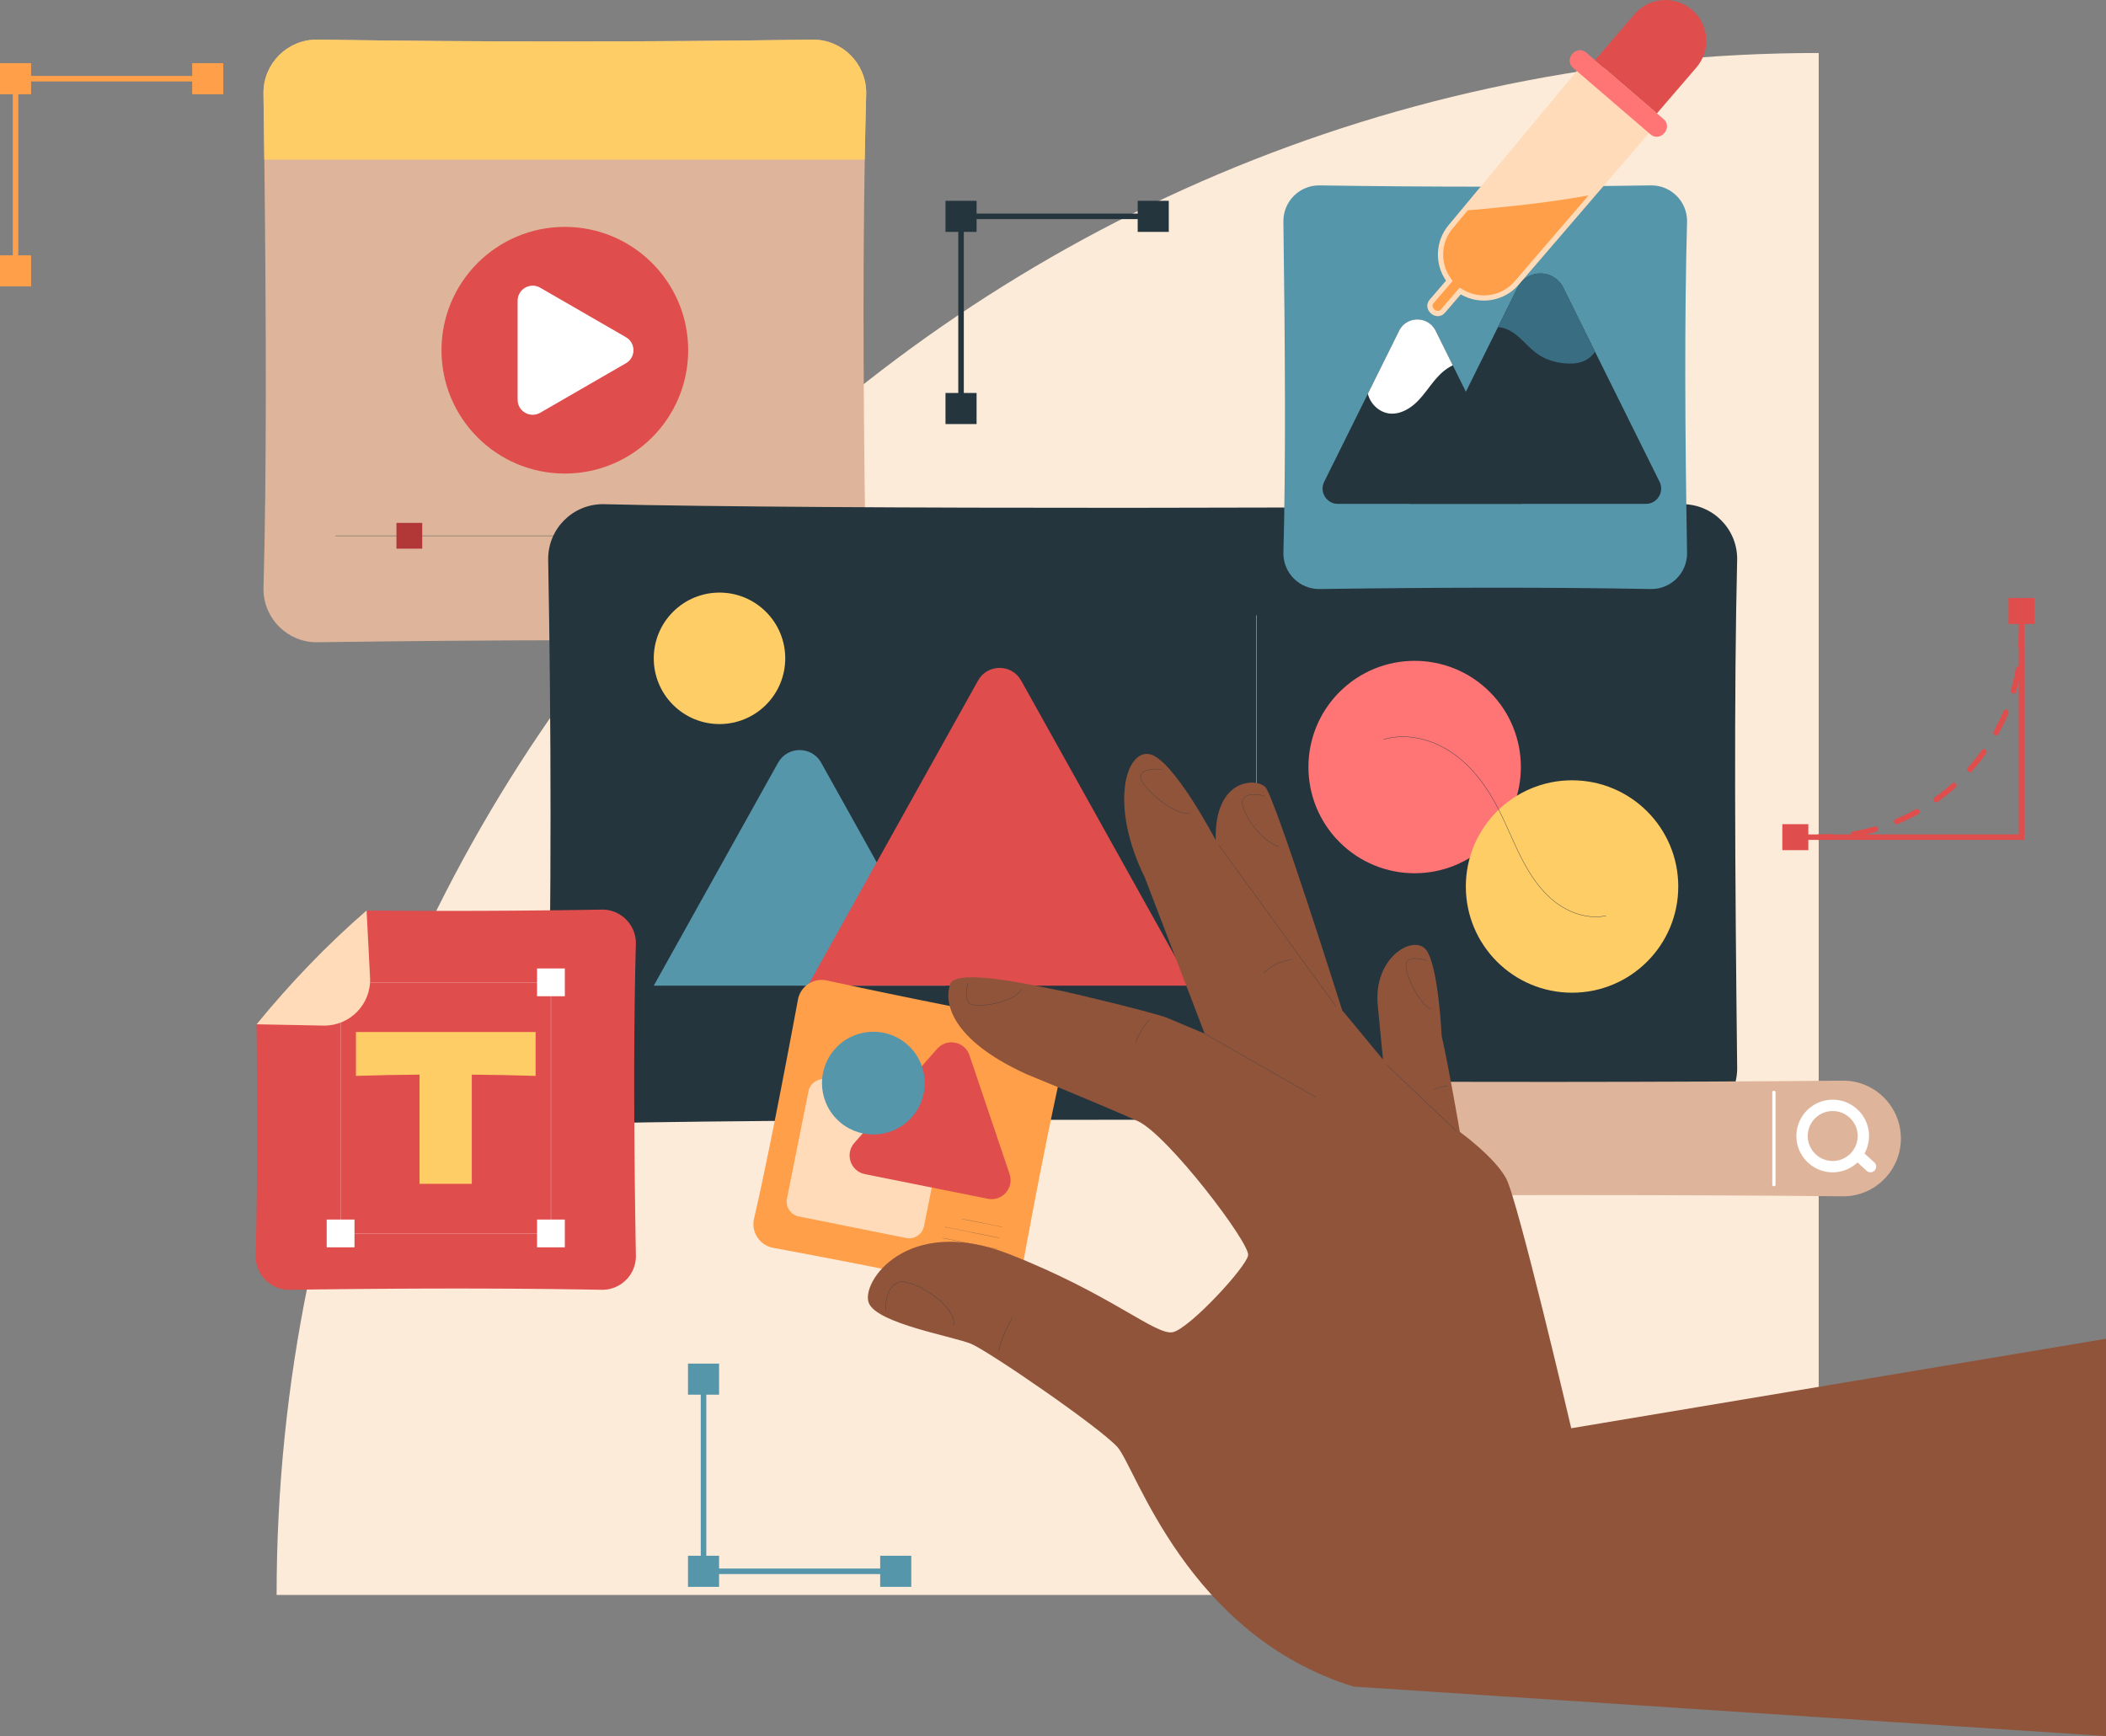 <svg id="Layer_1" data-name="Layer 1" xmlns="http://www.w3.org/2000/svg" viewBox="0 0 11294.6 9311.81"><rect x="0" y="0" width="11294.6" height="9311.81" fill="#808080" stroke="none"/><defs><style>.cls-1{fill:#fdebda;}.cls-2{fill:#deb59a;}.cls-3{fill:#ffcd65;}.cls-4{fill:#e04d4d;}.cls-5{fill:#fff;}.cls-10,.cls-12,.cls-16,.cls-17,.cls-19,.cls-6{fill:none;}.cls-12,.cls-17,.cls-19,.cls-6{stroke:#25353e;}.cls-10,.cls-12,.cls-16,.cls-17,.cls-6{stroke-miterlimit:10;}.cls-6{stroke-width:1.68px;}.cls-7{fill:#b23838;}.cls-8{fill:#25353e;}.cls-9{fill:#5596ab;}.cls-10,.cls-16{stroke:#fff;}.cls-10,.cls-12,.cls-17,.cls-19{stroke-linecap:round;}.cls-10,.cls-12{stroke-width:1.73px;}.cls-11{fill:#ff7575;}.cls-13{fill:#396e82;}.cls-14{fill:#ffdbba;}.cls-15{fill:#ff9f49;}.cls-16{stroke-width:1.06px;}.cls-17{stroke-width:0.76px;}.cls-18{fill:#90543b;}.cls-19{stroke-linejoin:round;stroke-width:1.21px;}</style></defs><path class="cls-1" d="M11803.19,1142.27c-4567.55,0-8270.28,3702.73-8270.28,8270.3h8270.28Z" transform="translate(-2049.41 -858.04)"/><path class="cls-2" d="M6695,4016.82c0,158-128.15,286.13-286.13,286.13-836.55-15.55-1731.07-13.17-2660.47,0-158,0-286-128.15-286-286.13,17.22-616.8,14.85-1420.71,4.62-2302.35q-2.1-177.1-4.62-358.12c0-158,128-286,286-286q1316.37,20.37,2660.47,0c158,0,286.13,128,286.13,286q-4.83,174.57-8,358.12C6675.23,2408,6680.69,3190.22,6695,4016.82Z" transform="translate(-2049.41 -858.04)"/><path class="cls-3" d="M6695,1356.35q-4.83,174.57-8,358.12H3467q-2.1-177.1-4.62-358.12c0-158,128-286,286-286q1316.37,20.37,2660.47,0C6566.83,1070.36,6695,1198.37,6695,1356.35Z" transform="translate(-2049.41 -858.04)"/><circle class="cls-4" cx="3029.27" cy="1878.47" r="661.53"/><path class="cls-5" d="M4946.38,3071.92l460.07-265.62c53.72-31,53.72-108.56,0-139.58L4946.38,2401.1c-53.72-31-120.88,7.76-120.88,69.8v531.23C4825.5,3064.17,4892.66,3102.94,4946.38,3071.92Z" transform="translate(-2049.41 -858.04)"/><line class="cls-6" x1="1799.17" y1="2873.74" x2="4259.37" y2="2873.74"/><rect class="cls-7" x="2126.21" y="2804.61" width="138.27" height="138.27"/><path class="cls-8" d="M4989.24,6588.58q25.31-1364.73,0-2732.56c0-162.28,131.55-293.83,293.82-293.83,1144,28.21,4433,24,5789.12,0,162.27,0,293.82,131.55,293.82,293.83-17.22,711-12.19,1680.31,0,2732.56,0,162.27-131.55,293.82-293.82,293.82-1308-22.67-4588-26.3-5789.12,0C5120.79,6882.4,4989.24,6750.85,4989.24,6588.58Z" transform="translate(-2049.41 -858.04)"/><path class="cls-9" d="M5555.55,6144.71H7120.16L6453.45,4949c-50.48-90.53-180.71-90.53-231.19,0Z" transform="translate(-2049.41 -858.04)"/><path class="cls-4" d="M6382.27,6144.71H8438.36L7525.91,4508.3c-50.48-90.53-180.71-90.53-231.19,0Z" transform="translate(-2049.41 -858.04)"/><circle class="cls-3" cx="5908.14" cy="4389.11" r="352.59" transform="translate(-3422.53 4605.18) rotate(-45)"/><line class="cls-10" x1="6738.2" y1="3300.62" x2="6738.2" y2="5427.89"/><circle class="cls-11" cx="9636.3" cy="4972.2" r="569.64" transform="translate(-2742.88 7412.17) rotate(-45)"/><circle class="cls-3" cx="8431" cy="4754.87" r="569.64"/><path class="cls-12" d="M9470.58,4823.65c125.83-36.3,265.16.34,372.27,75.69s185.27,185.64,244.83,302.27c44.29,86.75,79.42,178,124.13,264.49s100.28,169.66,177.17,229.46,177.77,94,273.23,74.59" transform="translate(-2049.41 -858.04)"/><path class="cls-2" d="M11933.74,7274.76c-710.42-8.69-2264.14-9.4-2932.62,0-171.35,0-310.26-138.9-310.26-310.26h0c0-171.35,138.91-310.26,310.26-310.26,567.4,9.93,2141.34,8.16,2932.62,0,171.35,0,310.26,138.91,310.26,310.26h0C12244,7135.86,12105.09,7274.76,11933.74,7274.76Z" transform="translate(-2049.41 -858.04)"/><path class="cls-5" d="M12101.65,7093l-52.81-48.1a193.59,193.59,0,0,0,24.27-93.71c0-107.39-87.37-194.76-194.77-194.76s-194.76,87.37-194.76,194.76,87.37,194.76,194.76,194.76a195.24,195.24,0,0,0,133-52.86l49.32,44.93a30.44,30.44,0,0,0,41-45Zm-89.42-141.81c0,73.82-60.06,133.88-133.89,133.88s-133.88-60.06-133.88-133.88,60.06-133.88,133.88-133.88S12012.23,6877.35,12012.23,6951.18Z" transform="translate(-2049.41 -858.04)"/><path class="cls-5" d="M11563,7220.68h0a8.7,8.7,0,0,1-8.7-8.7V6717a8.7,8.7,0,0,1,8.7-8.7h0a8.7,8.7,0,0,1,8.69,8.7v495A8.7,8.7,0,0,1,11563,7220.68Z" transform="translate(-2049.41 -858.04)"/><path class="cls-9" d="M10905.72,4017.41c-560.29-10.38-1159.37-8.79-1781.83,0-105.82,0-191.59-85.78-191.59-191.6,13-468.47,9.34-1097.91,0-1781.82,0-105.82,85.77-191.6,191.59-191.6q881.66,13.71,1781.83,0c105.81,0,191.59,85.78,191.59,191.6-14.34,520.75-11.21,1130.67,0,1781.82C11097.31,3931.63,11011.53,4017.41,10905.72,4017.41Z" transform="translate(-2049.41 -858.04)"/><path class="cls-8" d="M10209.43,3560.73H9224.7c-61,0-100.68-64.05-73.59-118.66l234.08-471.8,167.62-337.92c40.23-81,155.82-81,196.13,0l91.91,185.28,70.2,141.53Z" transform="translate(-2049.41 -858.04)"/><path class="cls-8" d="M10876.15,3560.73H9612.59l298.46-601.57,171.76-346.27,105.26-212.16c50.3-101.29,194.84-101.29,245.06,0l170.64,343.95,346,697.4C10976.83,3496.68,10937.11,3560.73,10876.15,3560.73Z" transform="translate(-2049.41 -858.04)"/><path class="cls-5" d="M9840.85,2817.63c-29.2,13.61-55.73,35-77.87,58.49-40.22,42.72-70.89,93.8-112.4,135.32s-99.23,73.48-156.94,63.31c-43.68-7.75-81.32-39.79-99.66-80a156.2,156.2,0,0,1-8.79-24.46l167.62-337.92c40.23-81,155.82-81,196.13,0Z" transform="translate(-2049.41 -858.04)"/><path class="cls-13" d="M10603.77,2744.68c-13.36,18.51-30,34.19-50.14,45-31,16.54-67.36,19.9-102.41,17.83-55.56-3.19-110.95-19.47-156.51-51.42-30.5-21.45-55.91-49.27-83-74.94s-57-49.87-92.42-61.59a137.18,137.18,0,0,0-36.44-6.63l105.26-212.16c50.3-101.29,194.84-101.29,245.06,0Z" transform="translate(-2049.41 -858.04)"/><path class="cls-14" d="M10532.33,1207.41l-714.08,858.26c-72.5,86.77-75,208.74-13.77,297.75l-87.18,101.41c-45.26,52.65,36.49,123.09,81.83,70.35l84.5-98.29c100.78,58.73,232.14,39.32,310.91-52.3L10920,1540.7Z" transform="translate(-2049.41 -858.04)"/><path class="cls-15" d="M10135.44,1965.86c-71.23,7.21-142.6,15.05-214.08,19.88l-81.52,98c-62.54,74.86-67.55,183.31-12.18,263.76l12.29,17.86-101.31,117.84c-7,8.18-8.29,16.42-3.85,25.21,5.28,10.45,17.4,18,27.58,17.26,5.65-.43,10.69-3.3,15.42-8.81l99.77-116,20.23,11.79a217.52,217.52,0,0,0,126.41,29h0a216.69,216.69,0,0,0,149-75.31l395.51-460.06C10425.12,1931.81,10280.81,1951.15,10135.44,1965.86Z" transform="translate(-2049.41 -858.04)"/><path class="cls-11" d="M10971.21,1496.79l-414.77-356.56c-52.65-45.27-123.09,36.48-70.35,81.83l414.78,356.57C10953.52,1623.89,11024,1542.13,10971.21,1496.79Z" transform="translate(-2049.41 -858.04)"/><path class="cls-4" d="M11124.29,911c-91.67-78.8-229.87-68.38-308.68,23.29l-212,246.57,332,285.38,212-246.56C11226.39,1128,11216,989.76,11124.29,911Z" transform="translate(-2049.41 -858.04)"/><path class="cls-4" d="M5459.76,5917.24a180.47,180.47,0,0,0-180.47-180.47q-637.47,10.63-1263.91,4.94-47.94,52.57-96.31,104.75c-59.64,64.18-120,127.69-181.7,189.91s-126.56,121.25-188.83,182.92c-42.91,42.5-83.38,87.2-123,132.7,4.47,473.9,4.36,903.75-5.09,1243.6a180.47,180.47,0,0,0,180.47,180.47c586.31-8.28,1150.6-9.77,1678.35,0a180.47,180.47,0,0,0,180.47-180.47C5449.2,6982.25,5446.25,6407.75,5459.76,5917.24Z" transform="translate(-2049.41 -858.04)"/><path class="cls-3" d="M3958.31,6393.16v235.57q173.86-5.59,341-6.72v585.57h280.45V6622q166,1.13,342.14,6.72V6393.16Z" transform="translate(-2049.41 -858.04)"/><rect class="cls-16" x="1826.64" y="5268.93" width="1128.13" height="1346.8"/><rect class="cls-5" x="2880.26" y="5194.42" width="149.01" height="149.01"/><rect class="cls-5" x="1752.14" y="5194.42" width="149.01" height="149.01"/><rect class="cls-5" x="2880.26" y="6541.23" width="149.01" height="149.01"/><rect class="cls-5" x="1752.14" y="6541.23" width="149.01" height="149.01"/><path class="cls-14" d="M4015.38,5741.71,4034,6100.9c7.38,142.13-107.35,260.68-249.64,258L3425.56,6352C3606.67,6130.48,3802.59,5926.26,4015.38,5741.71Z" transform="translate(-2049.41 -858.04)"/><path class="cls-15" d="M7374.35,7787.25C7004.58,7706,6607.51,7627.44,6194,7550.59a129.43,129.43,0,0,1-101.47-152.36c70.85-308.6,152-726,236.65-1180.34a129.44,129.44,0,0,1,152.36-101.48q582.22,126.18,1180.35,236.66a129.45,129.45,0,0,1,101.47,152.36c-78.66,343.06-157.6,747.51-236.65,1180.35A129.46,129.46,0,0,1,7374.35,7787.25Z" transform="translate(-2049.41 -858.04)"/><path class="cls-14" d="M7056.79,6763.14,6480.9,6647.68a81.17,81.17,0,0,0-95.54,63.62L6269.9,7287.2a81.16,81.16,0,0,0,63.62,95.53l575.9,115.46a81.15,81.15,0,0,0,95.53-63.62l115.46-575.89A81.16,81.16,0,0,0,7056.79,6763.14Z" transform="translate(-2049.41 -858.04)"/><path class="cls-4" d="M7463.91,7155.17l-215.19-637.09c-25.12-74.4-121.37-93.69-173.24-34.73l-444.14,504.9c-51.87,59-20.45,151.95,56.54,167.39l659.33,132.19C7424.2,7303.27,7489,7229.57,7463.91,7155.17Z" transform="translate(-2049.41 -858.04)"/><circle class="cls-9" cx="6733.3" cy="6667.47" r="275.57" transform="translate(-4791.89 5855.98) rotate(-45)"/><line class="cls-17" x1="5157.57" y1="6537.58" x2="5371.77" y2="6580.53"/><line class="cls-17" x1="5067.96" y1="6581.23" x2="5359.89" y2="6639.76"/><line class="cls-17" x1="5056.08" y1="6640.46" x2="5348.02" y2="6698.99"/><path class="cls-18" d="M9308.59,9904.33c-895.47-277.49-1168.34-1177-1266.69-1285.19S7352.25,8105.78,7257.79,8066s-499.72-107.82-548.14-217.25,202.16-479.4,751.3-264.51,790.08,441.66,880.47,418.58,391.07-346.89,401.79-411.91-431.16-646.34-592.12-719.78-595.12-251-595.12-251c-417.74-190.07-443.49-392.85-410.37-484.59s503.25,20.3,570.63,32,534.14,125.12,593.18,150l200.74,84.65-320.54-836.13c-191.74-389.61-102.93-685.94,23.74-663.12s356,461.68,356,461.68c-7.65-331.45,213.77-335.43,265.22-285.92s412.83,1197.71,412.83,1197.71l219.28,264.93-27.56-284.22c-29.82-265.69,196.27-392.88,260.75-301.71s81.42,459.92,81.42,459.92c34.85,148.21,97.56,514,97.56,514s185.54,133.88,248.13,249.28,349.1,1340,349.1,1340L13344,8038.77v2131.08Z" transform="translate(-2049.41 -858.04)"/><path class="cls-19" d="M7162,7969.92c33.93-97-224.51-265.74-298.19-232.84s-63.73,151.14-63.73,151.14" transform="translate(-2049.41 -858.04)"/><path class="cls-19" d="M7404.72,8105.3a616,616,0,0,1,73.17-176.5" transform="translate(-2049.41 -858.04)"/><line class="cls-19" x1="6460.73" y1="5544.16" x2="7054.69" y2="5883.65"/><path class="cls-19" d="M7525.39,6165c-26,68.3-244.23,104.23-276.53,75.31s-7.71-110.34-7.71-110.34" transform="translate(-2049.41 -858.04)"/><path class="cls-19" d="M8213,6328.83a399.14,399.14,0,0,0-72.81,119.47" transform="translate(-2049.41 -858.04)"/><line class="cls-19" x1="6536.74" y1="4532.21" x2="7164.15" y2="5397.6"/><path class="cls-19" d="M8973.8,6005.87a253.59,253.59,0,0,0-145.63,70" transform="translate(-2049.41 -858.04)"/><path class="cls-19" d="M8426.2,5219.42c-79.33,16.61-271.62-150.71-259.29-199.75s114.9-35,114.9-35" transform="translate(-2049.41 -858.04)"/><path class="cls-19" d="M8910.53,5400c-106.53-31-218.45-207.55-195-253.29s113-20.51,113-20.51" transform="translate(-2049.41 -858.04)"/><line class="cls-19" x1="7439.37" y1="5713.47" x2="7809.6" y2="6065.7"/><path class="cls-19" d="M9724.79,6269.11c-60-12.78-151.12-205.59-133.2-248.1s110.16-10.57,110.16-10.57" transform="translate(-2049.41 -858.04)"/><path class="cls-19" d="M9814.21,6684a178.28,178.28,0,0,0-73,17.43" transform="translate(-2049.41 -858.04)"/><polygon class="cls-8" points="5168.96 2191.13 5139.28 2191.13 5139.28 1145.56 6184.86 1145.56 6184.86 1175.24 5168.96 1175.24 5168.96 2191.13"/><rect class="cls-8" x="6101.48" y="1077.03" width="166.74" height="166.74"/><rect class="cls-8" x="5070.75" y="1077.03" width="166.74" height="166.74"/><rect class="cls-8" x="5070.75" y="2107.76" width="166.74" height="166.74"/><polygon class="cls-9" points="4803.81 8413.08 4803.81 8442.76 3758.24 8442.76 3758.24 7397.18 3787.93 7397.18 3787.93 8413.08 4803.81 8413.08"/><rect class="cls-9" x="3689.71" y="7313.82" width="166.74" height="166.74"/><rect class="cls-9" x="3689.71" y="8344.55" width="166.74" height="166.74"/><rect class="cls-9" x="4720.44" y="8344.55" width="166.74" height="166.74"/><polygon class="cls-15" points="98.21 1452.86 68.53 1452.86 68.53 407.3 1114.11 407.3 1114.11 436.98 98.21 436.98 98.21 1452.86"/><rect class="cls-15" x="1030.73" y="338.76" width="166.74" height="166.74"/><rect class="cls-15" y="338.76" width="166.74" height="166.74"/><rect class="cls-15" y="1369.5" width="166.74" height="166.74"/><polygon class="cls-4" points="10826.99 3277.09 10856.2 3277.09 10856.2 4504.83 9628.46 4504.83 9628.46 4475.62 10826.99 4475.62 10826.99 3277.09"/><rect class="cls-4" x="10771.87" y="3207.36" width="139.46" height="139.46"/><rect class="cls-4" x="9558.73" y="4420.5" width="139.46" height="139.46"/><path class="cls-4" d="M12891,4244.82a14.6,14.6,0,0,1,14.6,14.6c0,22.18-.66,44.59-2,66.59a14.6,14.6,0,1,1-29.15-1.74c1.27-21.42,1.92-43.25,1.92-64.85A14.61,14.61,0,0,1,12891,4244.82Z" transform="translate(-2049.41 -858.04)"/><path class="cls-4" d="M12875.11,4431.19a14.11,14.11,0,0,1,2.49.21,14.6,14.6,0,0,1,11.91,16.88,1095.53,1095.53,0,0,1-27.7,119.95,14.6,14.6,0,0,1-28-8.16,1072.51,1072.51,0,0,0,27-116.76A14.6,14.6,0,0,1,12875.11,4431.19Zm-67.74,232.86a14.63,14.63,0,0,1,13.47,20.24,1103.09,1103.09,0,0,1-53.7,110.73,14.61,14.61,0,0,1-25.53-14.21,1071.17,1071.17,0,0,0,52.28-107.77A14.6,14.6,0,0,1,12807.37,4664.05ZM12689.56,4876a14.61,14.61,0,0,1,11.88,23.08,1116.35,1116.35,0,0,1-76.83,96.06,14.61,14.61,0,0,1-21.77-19.48,1085.36,1085.36,0,0,0,74.81-93.53A14.58,14.58,0,0,1,12689.56,4876Zm-161.68,180.61a14.61,14.61,0,0,1,9.74,25.49,1112.56,1112.56,0,0,1-96.05,76.78,14.61,14.61,0,0,1-16.95-23.79,1085.82,1085.82,0,0,0,93.53-74.75A14.5,14.5,0,0,1,12527.88,5056.57Zm-197.4,140.56a14.6,14.6,0,0,1,7.11,27.36,1100,1100,0,0,1-110.62,53.65,14.6,14.6,0,1,1-11.25-27A1073.72,1073.72,0,0,0,12323.4,5199,14.63,14.63,0,0,1,12330.48,5197.13Zm-223.58,93.32a14.61,14.61,0,0,1,4.07,28.63,1101,1101,0,0,1-119.85,27.68,14.6,14.6,0,1,1-5-28.78,1072.84,1072.84,0,0,0,116.67-26.94A14.43,14.43,0,0,1,12106.9,5290.45Z" transform="translate(-2049.41 -858.04)"/><path class="cls-4" d="M11867.9,5331.71a14.61,14.61,0,0,1,.85,29.19c-22,1.31-44.45,2-66.58,2a14.61,14.61,0,1,1,0-29.21c21.55,0,43.37-.65,64.85-1.92C11867.31,5331.72,11867.6,5331.71,11867.9,5331.71Z" transform="translate(-2049.41 -858.04)"/></svg>